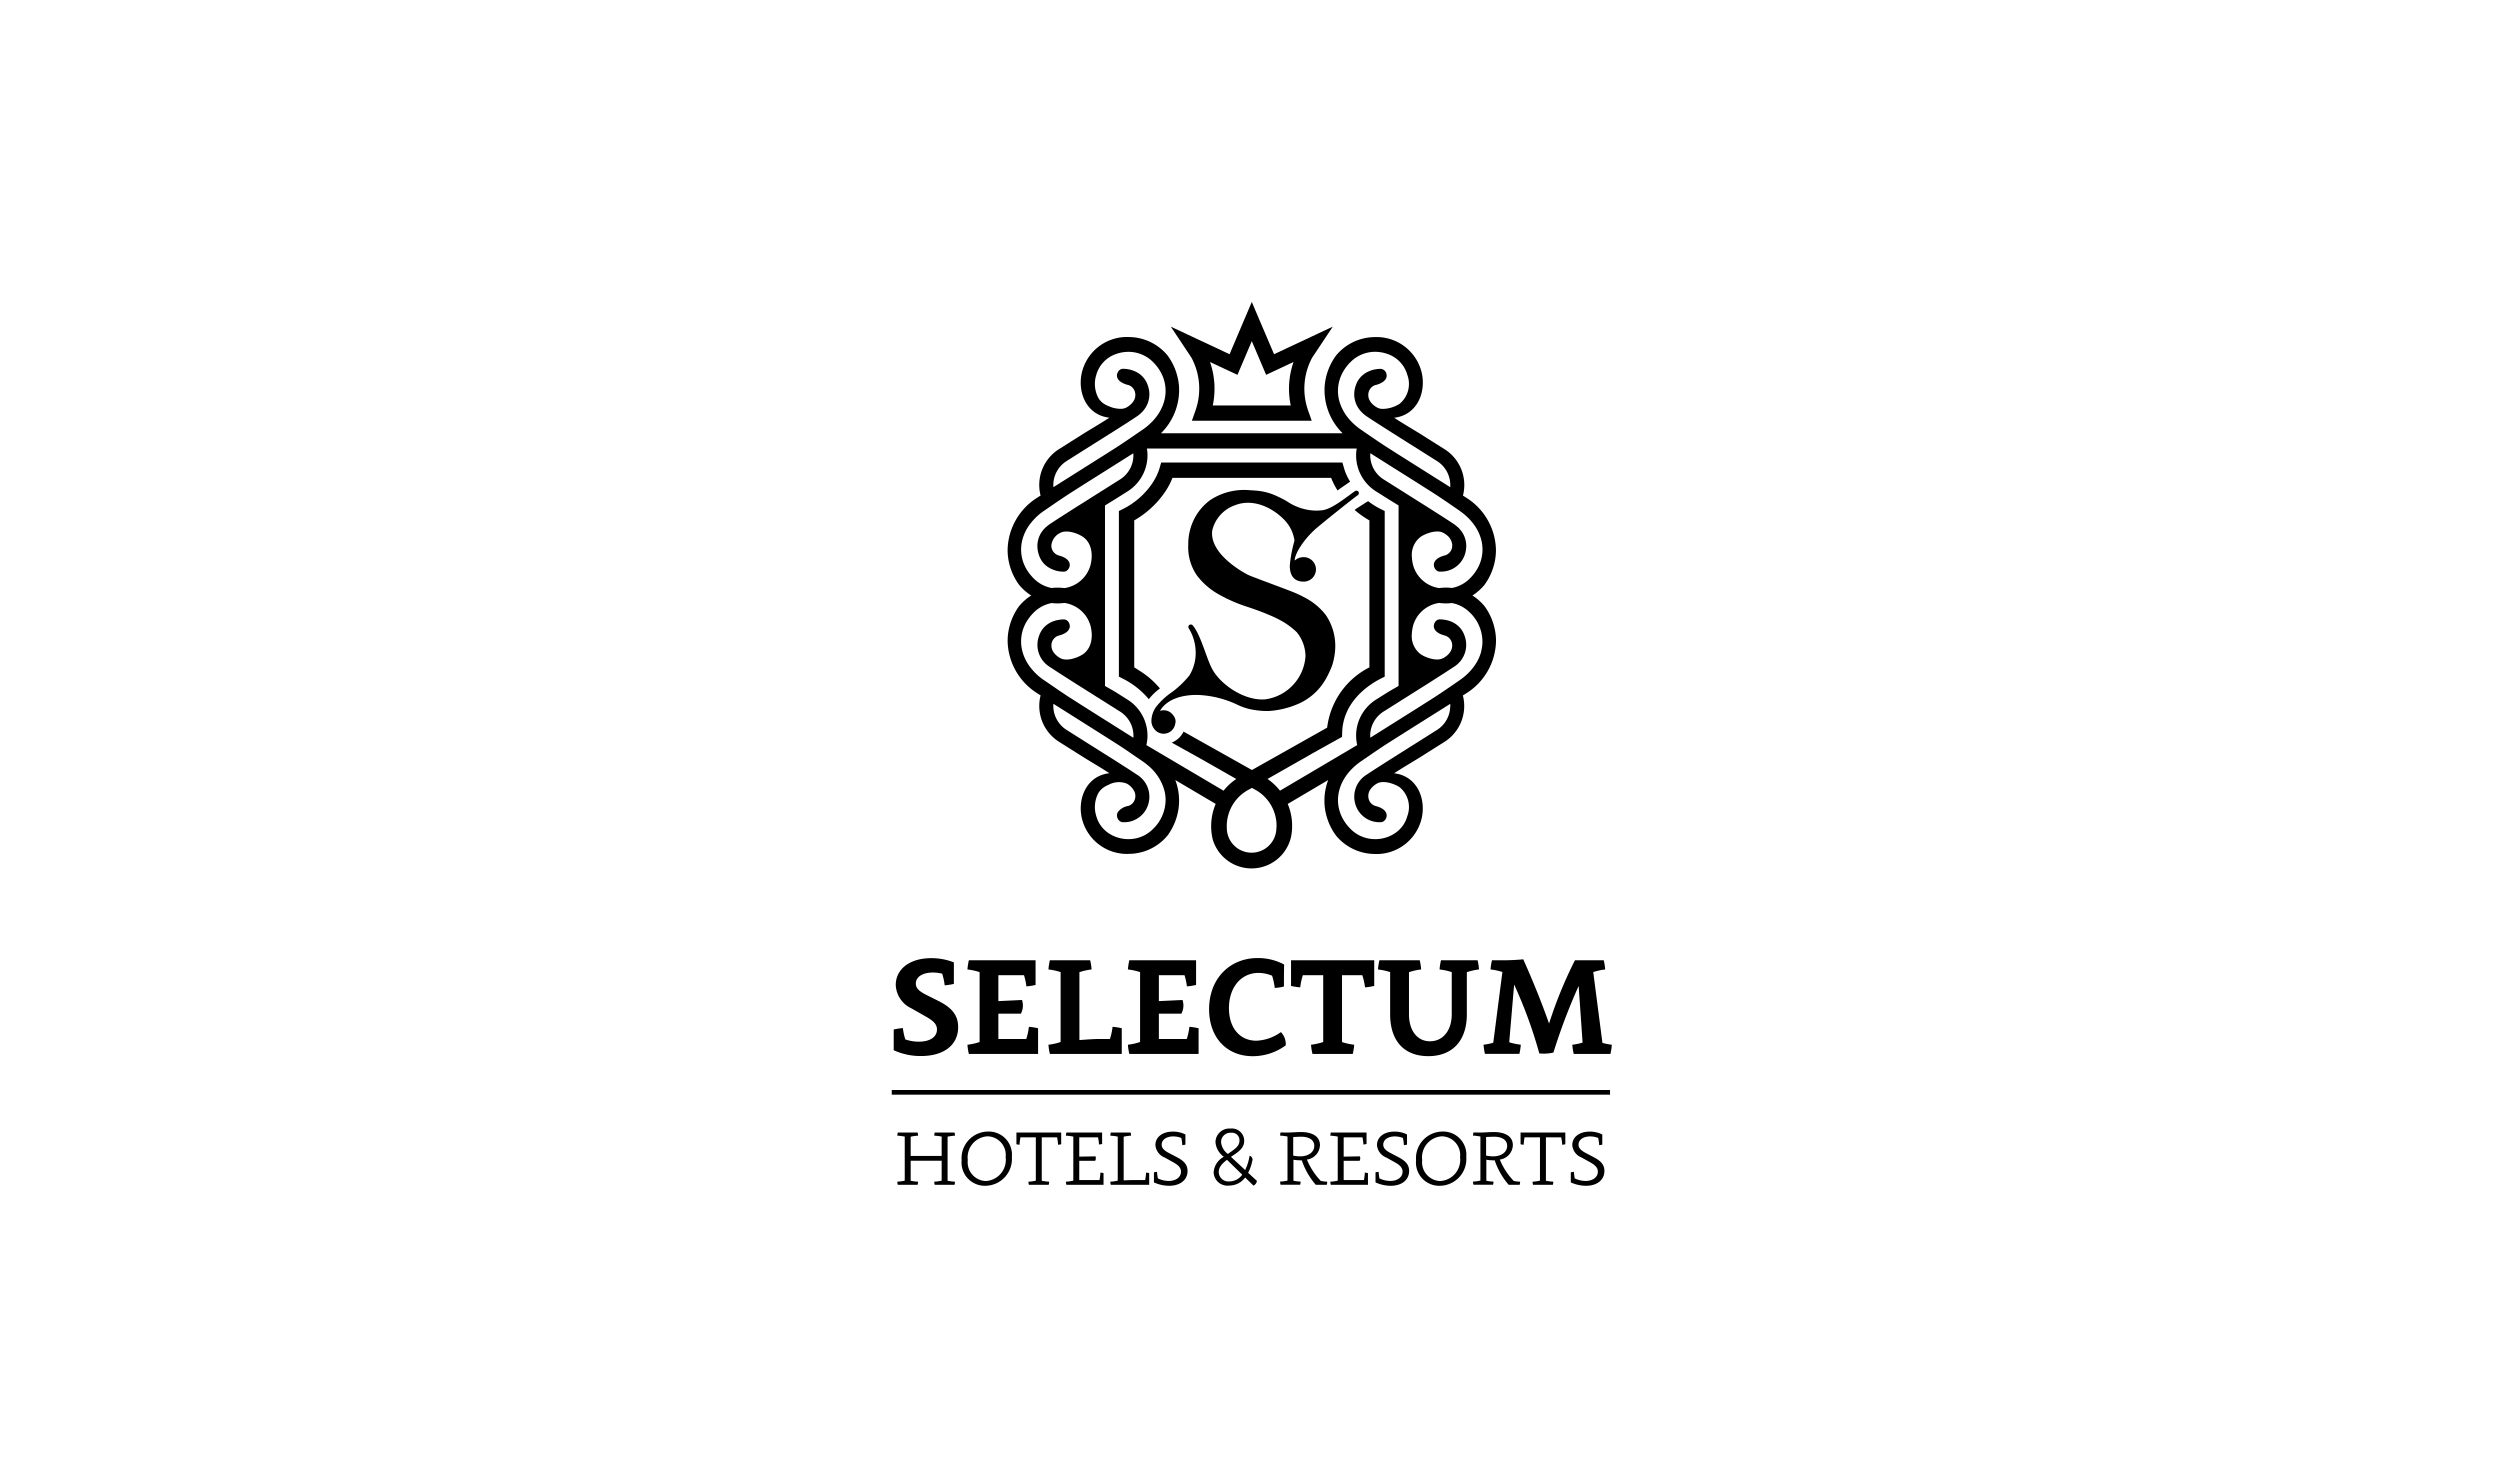 <svg xmlns="http://www.w3.org/2000/svg" xmlns:xlink="http://www.w3.org/1999/xlink" width="295" height="175" viewBox="0 0 295 175">
  <defs>
    <clipPath id="clip-path">
      <rect id="Rectangle_2" data-name="Rectangle 2" width="84.97" height="104.291"/>
    </clipPath>
  </defs>
  <g id="Group_12" data-name="Group 12" transform="translate(-1786 -1472)">
    <rect id="Rectangle_16" data-name="Rectangle 16" width="295" height="175" transform="translate(1786 1472)" fill="none"/>
    <g id="Group_1" data-name="Group 1" transform="translate(1891.227 1507.631)" clip-path="url(#clip-path)">
      <path id="Path_1" data-name="Path 1" d="M50.058,26.745c.531-.475,4.474-3.645,4.929-3.936h0a.292.292,0,0,0,.136-.242.3.3,0,0,0-.3-.3.29.29,0,0,0-.176.065h0c-1.015.7-2.6,2.041-3.775,2.239a5.929,5.929,0,0,1-1.634-.017,6.4,6.4,0,0,1-2.609-1.032c-.361-.22-.747-.4-1.127-.584a7.1,7.1,0,0,0-2.8-.693c-.138-.014-.274-.024-.4-.026a7.263,7.263,0,0,0-4.744,1.172,6.382,6.382,0,0,0-1.911,2.3,6.6,6.6,0,0,0-.659,2.959,5.848,5.848,0,0,0,1.032,3.635,8.356,8.356,0,0,0,2.57,2.223,18.035,18.035,0,0,0,3.316,1.45,32.307,32.307,0,0,1,3.316,1.276c.088.04.167.085.252.127.195.1.391.2.582.31.059.033.118.066.176.1a8.941,8.941,0,0,1,1.559,1.2,4.56,4.56,0,0,1,1.032,2.823,5.507,5.507,0,0,1-4.707,5.092c-2.432.24-5.408-1.73-6.392-3.743-.676-1.382-1.292-3.913-2.216-4.988h0a.292.292,0,0,0-.215-.094.288.288,0,0,0-.255.435h0a5.467,5.467,0,0,1,.825,2.806,5.075,5.075,0,0,1-.666,2.642c-.039.066-.07.115-.091.146a11.307,11.307,0,0,1-2.038,1.949,8.3,8.3,0,0,0-1.89,1.761,2.946,2.946,0,0,0-.539,1.6,1.5,1.5,0,0,0,.281.911,1.381,1.381,0,0,0,2.521-.491,1.688,1.688,0,0,0,.044-.216,1.046,1.046,0,0,0-.232-.773,1.379,1.379,0,0,0-1.17-.652,1.364,1.364,0,0,0-.431.075c.4-.718,1.533-1.886,4.384-1.886a11.987,11.987,0,0,1,4.88,1.223,7.994,7.994,0,0,0,.8.307c.123.041.257.08.406.119a9.909,9.909,0,0,0,2.327.253,10.369,10.369,0,0,0,3.64-.9l.045-.02a6.9,6.9,0,0,0,3.107-2.9,12.413,12.413,0,0,0,.709-1.511,7.807,7.807,0,0,0,.339-1.558A6.51,6.51,0,0,0,51.2,36.915a7.546,7.546,0,0,0-2.569-2.087c-.21-.115-.389-.2-.621-.31-.594-.279-1.238-.518-2.695-1.063-2.037-.761-3.055-1.141-3.316-1.276-.4-.2-4.544-2.415-4.182-5.207a4.166,4.166,0,0,1,2.7-2.991c2.333-.91,4.741.534,5.945,1.883a4.3,4.3,0,0,1,1.059,2.3v.015a15.478,15.478,0,0,0-.553,2.938c0,1.489.817,1.883,1.607,1.883a1.443,1.443,0,1,0,0-2.885,1.5,1.5,0,0,0-1.025.4v-.037c0-.69.923-2.32,2.511-3.742"/>
      <path id="Path_2" data-name="Path 2" d="M5.5,82.477c1.649.822,2.349,1.743,2.335,3.131-.022,2.06-1.66,3.372-4.387,3.372A7.491,7.491,0,0,1,.23,88.291V85.853a6.552,6.552,0,0,1,1.083-.17A7.078,7.078,0,0,0,1.6,87.02a4.9,4.9,0,0,0,1.573.267c1.334,0,2.154-.545,2.162-1.422.006-.684-.484-1.073-1.374-1.577l-1.626-.925A3.184,3.184,0,0,1,.472,80.6c0-1.846,1.613-3.168,4.185-3.168a7.1,7.1,0,0,1,2.673.5v2.536a6.657,6.657,0,0,1-1.083.169,7.054,7.054,0,0,0-.3-1.375,4.643,4.643,0,0,0-1.092-.134c-1.226,0-2.015.522-2.015,1.3,0,.545.382.9,1.2,1.318Z"/>
      <path id="Path_3" data-name="Path 3" d="M9.1,88.73a6.552,6.552,0,0,1-.17-1.083,7.114,7.114,0,0,0,1.437-.321V79.077a7.4,7.4,0,0,0-1.435-.311A6.775,6.775,0,0,1,9.1,77.682h7.87v2.909a6.551,6.551,0,0,1-1.083.17,6.964,6.964,0,0,0-.283-1.32H12.58V82.5l2.788-.132a2.035,2.035,0,0,1-.134,1.615H12.58v2.988h3.291a7.3,7.3,0,0,0,.312-1.435,6.765,6.765,0,0,1,1.083.169V88.73Z"/>
      <path id="Path_4" data-name="Path 4" d="M18.66,88.73a6.448,6.448,0,0,1-.17-1.083,7.1,7.1,0,0,0,1.436-.321v-8.25a7.4,7.4,0,0,0-1.435-.311,6.668,6.668,0,0,1,.169-1.084h4.751a6.563,6.563,0,0,1,.17,1.084,7.048,7.048,0,0,0-1.437.321V87.1c.717-.061,1.7-.132,2.436-.132h1.165a7.3,7.3,0,0,0,.312-1.435,6.765,6.765,0,0,1,1.083.169V88.73Z"/>
      <path id="Path_5" data-name="Path 5" d="M28.035,88.73a6.552,6.552,0,0,1-.17-1.083,7.114,7.114,0,0,0,1.437-.321V79.077a7.4,7.4,0,0,0-1.435-.311,6.776,6.776,0,0,1,.168-1.084H35.91v2.909a6.551,6.551,0,0,1-1.083.17,6.964,6.964,0,0,0-.283-1.32H31.52V82.5l2.788-.132a2.035,2.035,0,0,1-.134,1.615H31.52v2.988h3.291a7.3,7.3,0,0,0,.312-1.435,6.765,6.765,0,0,1,1.083.169V88.73Z"/>
      <path id="Path_6" data-name="Path 6" d="M43.28,79.173c-2.058,0-3.491,1.7-3.491,4.162,0,2.338,1.293,3.838,3.232,3.838a5.3,5.3,0,0,0,2.9-1.016,2.056,2.056,0,0,1,.568,1.563A6.565,6.565,0,0,1,42.647,89c-3.12.023-5.2-2.2-5.2-5.544,0-3.626,2.46-6.037,5.723-6.037a6.552,6.552,0,0,1,3.129.762l-.02,1.426V80.78a6.563,6.563,0,0,1-1.084.17,7.877,7.877,0,0,0-.313-1.448,4.253,4.253,0,0,0-1.6-.329"/>
      <path id="Path_7" data-name="Path 7" d="M56.928,80.708a6.552,6.552,0,0,1-1.083.17,7.113,7.113,0,0,0-.321-1.437H53.131v7.894a7.328,7.328,0,0,0,1.435.312A6.764,6.764,0,0,1,54.4,88.73H49.645a6.553,6.553,0,0,1-.17-1.083,7.023,7.023,0,0,0,1.436-.321V79.441h-2.4a7.4,7.4,0,0,0-.311,1.435,6.909,6.909,0,0,1-1.084-.168V77.682h9.816v3.026Z"/>
      <path id="Path_8" data-name="Path 8" d="M69.127,77.682a6.552,6.552,0,0,1,.17,1.083,7.114,7.114,0,0,0-1.437.321v4.966c0,3.069-1.649,4.942-4.55,4.942-2.823,0-4.5-1.772-4.5-4.942V79.077a7.386,7.386,0,0,0-1.435-.312,6.766,6.766,0,0,1,.169-1.083H62.3a6.552,6.552,0,0,1,.17,1.083,7.1,7.1,0,0,0-1.437.321v4.966c0,1.845.906,3.187,2.48,3.187,1.535,0,2.565-1.275,2.565-3.187V79.077a7.393,7.393,0,0,0-1.436-.311,6.762,6.762,0,0,1,.169-1.084Z"/>
      <path id="Path_9" data-name="Path 9" d="M83.86,87.432a7.065,7.065,0,0,0,1.11.215,6.793,6.793,0,0,1-.168,1.084H80.476a6.58,6.58,0,0,1-.17-1.084,6.831,6.831,0,0,0,1.212-.25l-.465-6.684a69.622,69.622,0,0,0-2.976,7.86,5.239,5.239,0,0,1-1.664.1,54.026,54.026,0,0,0-2.973-8.132l-.578,6.814a7.283,7.283,0,0,0,1.365.289,6.908,6.908,0,0,1-.168,1.084H70a6.579,6.579,0,0,1-.17-1.084,6.788,6.788,0,0,0,1.148-.231l1.077-8.348a7.309,7.309,0,0,0-1.4-.3,6.767,6.767,0,0,1,.169-1.083h1.219a24.512,24.512,0,0,0,2.474-.115c1.108,2.484,2.134,4.991,3.045,7.581a50.808,50.808,0,0,1,3.053-7.466h3.4a6.552,6.552,0,0,1,.17,1.083,7.013,7.013,0,0,0-1.409.312Z"/>
      <path id="Path_10" data-name="Path 10" d="M6.589,103.7a6.5,6.5,0,0,0,.876.109,2.234,2.234,0,0,1-.058.368H5.069a2.136,2.136,0,0,1-.059-.368,5.407,5.407,0,0,0,.878-.121v-2.355H2.233V103.7a6.507,6.507,0,0,0,.877.109,2.345,2.345,0,0,1-.058.368H.713a2.237,2.237,0,0,1-.059-.368,5.393,5.393,0,0,0,.878-.121v-5.2a6.5,6.5,0,0,0-.877-.11,2.225,2.225,0,0,1,.059-.367H3.052a2.124,2.124,0,0,1,.059.367,5.419,5.419,0,0,0-.878.122v2.269H5.888V98.486a6.518,6.518,0,0,0-.877-.11,2.333,2.333,0,0,1,.058-.367H7.408a2.225,2.225,0,0,1,.059.367,5.4,5.4,0,0,0-.878.122Z"/>
      <path id="Path_11" data-name="Path 11" d="M14.173,100.884a3.165,3.165,0,0,1-3.135,3.407,2.744,2.744,0,0,1-2.793-3.009,3.148,3.148,0,0,1,3.136-3.389,2.73,2.73,0,0,1,2.792,2.991m-5.2.37a2.215,2.215,0,0,0,2.125,2.477,2.5,2.5,0,0,0,2.342-2.82,2.2,2.2,0,0,0-2.126-2.456,2.485,2.485,0,0,0-2.341,2.8"/>
      <path id="Path_12" data-name="Path 12" d="M19.993,99.391a2.124,2.124,0,0,1-.367.059,5.532,5.532,0,0,0-.122-.878H17.7V103.7a6.5,6.5,0,0,0,.876.109,2.234,2.234,0,0,1-.058.368H16.182a2.237,2.237,0,0,1-.059-.368,5.394,5.394,0,0,0,.878-.121V98.572H15.188a6.519,6.519,0,0,0-.11.877,2.332,2.332,0,0,1-.367-.058V98.01h5.282Z"/>
      <path id="Path_13" data-name="Path 13" d="M24.99,104.176H20.606a2.124,2.124,0,0,1-.059-.367,5.519,5.519,0,0,0,.877-.122v-5.2a6.65,6.65,0,0,0-.876-.11,2.222,2.222,0,0,1,.058-.367h4.216v1.35a2.138,2.138,0,0,1-.368.06,5.431,5.431,0,0,0-.114-.847H22.125v2.28l1.915-.035a.666.666,0,0,1-.035.525h-1.88v2.272h2.388a6.519,6.519,0,0,0,.11-.877,2.333,2.333,0,0,1,.367.058v1.381Z"/>
      <path id="Path_14" data-name="Path 14" d="M25.847,104.176a2.124,2.124,0,0,1-.059-.367,5.53,5.53,0,0,0,.878-.122v-5.2a6.518,6.518,0,0,0-.877-.11,2.333,2.333,0,0,1,.058-.367h2.338a2.124,2.124,0,0,1,.059.367,5.521,5.521,0,0,0-.877.122v5.156c.33-.017.883-.041,1.381-.041H29.9a6.486,6.486,0,0,0,.11-.876,2.332,2.332,0,0,1,.367.058v1.381Z"/>
      <path id="Path_15" data-name="Path 15" d="M33.653,100.922c.856.451,1.249.9,1.249,1.621,0,1.069-.884,1.748-2.165,1.748a4.31,4.31,0,0,1-1.8-.4v-1.185a2.124,2.124,0,0,1,.367-.059,5.59,5.59,0,0,0,.1.775,3.051,3.051,0,0,0,1.264.3c.846,0,1.46-.431,1.46-1.093,0-.5-.355-.805-.937-1.127l-.98-.544a1.722,1.722,0,0,1-1.1-1.47c0-.939.825-1.59,2.06-1.59a3.266,3.266,0,0,1,1.481.338v1.2a2.134,2.134,0,0,1-.368.059,5.547,5.547,0,0,0-.114-.845,2.57,2.57,0,0,0-.949-.183c-.808,0-1.371.39-1.371.973,0,.4.287.686.854.986Z"/>
      <path id="Path_16" data-name="Path 16" d="M43.092,103.719a.738.738,0,0,1-.409.552l-.983-.956a2.32,2.32,0,0,1-1.887.95,1.628,1.628,0,0,1-1.83-1.586,2.265,2.265,0,0,1,1.2-1.808A2.381,2.381,0,0,1,38.2,99.15a1.63,1.63,0,0,1,1.776-1.61,1.449,1.449,0,0,1,1.612,1.44c0,.912-.733,1.34-1.53,1.875l-.033.023,1.675,1.553a5.82,5.82,0,0,0,.521-1.686.482.482,0,0,1,.354.438,5.327,5.327,0,0,1-.521,1.576Zm-3.537-2.494c-.625.483-.969.892-.969,1.444a1.132,1.132,0,0,0,1.272,1.105,1.859,1.859,0,0,0,1.5-.792Zm.1-.692.155-.107c.757-.519,1.22-.842,1.22-1.472a.884.884,0,0,0-.988-.919,1.1,1.1,0,0,0-1.183,1.115,1.974,1.974,0,0,0,.8,1.383"/>
      <path id="Path_17" data-name="Path 17" d="M46.7,98.009c.388,0,1.089-.058,1.552-.06,1.452,0,2.277.558,2.277,1.551a1.781,1.781,0,0,1-1.54,1.7,8.079,8.079,0,0,0,1.645,2.523,6.59,6.59,0,0,0,.757.088,2.334,2.334,0,0,1-.058.367H50.039a8.548,8.548,0,0,1-1.653-2.891h-.178a5.286,5.286,0,0,1-.809-.069V103.7a6.632,6.632,0,0,0,.851.1,2.333,2.333,0,0,1-.058.367H45.879a2.124,2.124,0,0,1-.059-.367,5.653,5.653,0,0,0,.878-.121v-5.2a6.649,6.649,0,0,0-.876-.11A2.333,2.333,0,0,1,45.88,98Zm.672,2.722a4.374,4.374,0,0,0,.821.089c.978,0,1.664-.5,1.664-1.237,0-.674-.567-1.086-1.57-1.08-.253,0-.916.033-.915.033Z"/>
      <path id="Path_18" data-name="Path 18" d="M56.192,104.176H51.807a2.221,2.221,0,0,1-.058-.367,5.52,5.52,0,0,0,.877-.122v-5.2a6.65,6.65,0,0,0-.876-.11,2.222,2.222,0,0,1,.058-.367h4.216v1.35a2.138,2.138,0,0,1-.368.06,5.553,5.553,0,0,0-.114-.847H53.327v2.28l1.915-.035a.666.666,0,0,1-.035.525h-1.88v2.272h2.388a6.685,6.685,0,0,0,.11-.877,2.335,2.335,0,0,1,.367.058v1.381Z"/>
      <path id="Path_19" data-name="Path 19" d="M59.8,100.922c.856.451,1.249.9,1.249,1.621,0,1.069-.884,1.748-2.165,1.748a4.31,4.31,0,0,1-1.8-.4v-1.185a2.124,2.124,0,0,1,.367-.059,5.59,5.59,0,0,0,.1.775,3.051,3.051,0,0,0,1.264.3c.846,0,1.46-.431,1.46-1.093,0-.5-.355-.805-.937-1.127l-.98-.544a1.722,1.722,0,0,1-1.1-1.47c0-.939.825-1.59,2.06-1.59a3.266,3.266,0,0,1,1.481.338v1.2a2.134,2.134,0,0,1-.368.059,5.547,5.547,0,0,0-.114-.845,2.57,2.57,0,0,0-.949-.183c-.808,0-1.371.39-1.371.973,0,.4.288.686.854.986Z"/>
      <path id="Path_20" data-name="Path 20" d="M67.795,100.884a3.165,3.165,0,0,1-3.135,3.407,2.744,2.744,0,0,1-2.793-3.009A3.148,3.148,0,0,1,65,97.893a2.73,2.73,0,0,1,2.792,2.991m-5.2.37a2.215,2.215,0,0,0,2.125,2.477,2.5,2.5,0,0,0,2.342-2.82,2.2,2.2,0,0,0-2.126-2.456,2.485,2.485,0,0,0-2.341,2.8"/>
      <path id="Path_21" data-name="Path 21" d="M69.461,98.009c.388,0,1.089-.058,1.552-.06,1.452,0,2.277.558,2.277,1.551a1.781,1.781,0,0,1-1.54,1.7,8.08,8.08,0,0,0,1.645,2.523,6.59,6.59,0,0,0,.757.088,2.334,2.334,0,0,1-.058.367H72.8a8.548,8.548,0,0,1-1.653-2.891h-.178a5.286,5.286,0,0,1-.809-.069V103.7a6.632,6.632,0,0,0,.851.1,2.223,2.223,0,0,1-.058.367H68.642a2.125,2.125,0,0,1-.059-.367,5.638,5.638,0,0,0,.878-.121v-5.2a6.685,6.685,0,0,0-.877-.11A2.333,2.333,0,0,1,68.642,98Zm.672,2.722a4.374,4.374,0,0,0,.821.089c.978,0,1.664-.5,1.664-1.237,0-.674-.567-1.086-1.57-1.08-.253,0-.916.033-.915.033Z"/>
      <path id="Path_22" data-name="Path 22" d="M79.481,99.391a2.124,2.124,0,0,1-.367.059,5.533,5.533,0,0,0-.122-.878h-1.8V103.7a6.5,6.5,0,0,0,.876.109,2.235,2.235,0,0,1-.058.368H75.67a2.237,2.237,0,0,1-.059-.368,5.393,5.393,0,0,0,.878-.121V98.572H74.676a6.519,6.519,0,0,0-.11.877,2.332,2.332,0,0,1-.367-.058V98.01h5.282Z"/>
      <path id="Path_23" data-name="Path 23" d="M82.844,100.922c.856.451,1.249.9,1.249,1.621,0,1.069-.884,1.748-2.165,1.748a4.31,4.31,0,0,1-1.8-.4v-1.185a2.124,2.124,0,0,1,.367-.059,5.589,5.589,0,0,0,.1.775,3.051,3.051,0,0,0,1.264.3c.846,0,1.46-.431,1.46-1.093,0-.5-.355-.805-.937-1.127l-.98-.544a1.722,1.722,0,0,1-1.1-1.47c0-.939.825-1.59,2.06-1.59a3.266,3.266,0,0,1,1.481.338v1.2a2.134,2.134,0,0,1-.368.059,5.548,5.548,0,0,0-.114-.845,2.57,2.57,0,0,0-.949-.183c-.808,0-1.371.39-1.371.973,0,.4.288.686.854.986Z"/>
      <rect id="Rectangle_1" data-name="Rectangle 1" width="84.758" height="0.55" transform="translate(0 92.992)"/>
      <path id="Path_24" data-name="Path 24" d="M53.368,19.606l-.188-.655H31.791l-.189.655a6.3,6.3,0,0,1-.586,1.348q-.167.294-.358.57a9.047,9.047,0,0,1-2.117,2.144,8.812,8.812,0,0,1-1.238.753l-.5.249V44.213l.493.251a9.628,9.628,0,0,1,3.038,2.41,6.517,6.517,0,0,1,1.311-1.267,10.225,10.225,0,0,0-1.358-1.345,11.434,11.434,0,0,0-1.13-.8c-.18-.115-.355-.232-.545-.34V25.775A11.069,11.069,0,0,0,31.975,22.8a9.078,9.078,0,0,0,.766-1.2,8.261,8.261,0,0,0,.38-.839H51.85a7.745,7.745,0,0,0,.343.765c.126.247.264.486.41.718.178-.133.361-.269.557-.4l.925-.639a6.9,6.9,0,0,1-.411-.769,6,6,0,0,1-.306-.826"/>
      <path id="Path_25" data-name="Path 25" d="M35.373,6.59c.081.152.156.307.227.465a7.735,7.735,0,0,1,.424,5.157q-.08.3-.184.6l-.427,1.206H49.557l-.426-1.206c-.071-.2-.132-.4-.185-.6a7.735,7.735,0,0,1,.424-5.157c.071-.158.146-.313.227-.465l1.846-2.774.6-.9-.546.255-1.886.884-4.5,2.11L43.468,2.313,42.485,0,41.5,2.313,39.863,6.167l-4.5-2.11-1.886-.884-.546-.255.6.9ZM40.794,8.6l1.691-3.977L44.176,8.6l3.235-1.516c-.088.251-.165.507-.231.765a9.591,9.591,0,0,0-.1,4.361h-9.2a9.587,9.587,0,0,0-.326-5.126Z"/>
      <path id="Path_26" data-name="Path 26" d="M71.285,39.53c0-.048-.007-.1-.011-.145a7.053,7.053,0,0,0-1.3-3.452c-.023-.029-.045-.059-.068-.087a6.176,6.176,0,0,0-1.384-1.208A6.151,6.151,0,0,0,69.9,33.43c.023-.028.045-.058.068-.087a7.053,7.053,0,0,0,1.3-3.451c0-.049.007-.1.011-.146.007-.115.012-.231.014-.347v-.233a7.447,7.447,0,0,0-3.449-6.035l-.192-.123h0l-.252-.159.01-.031a5,5,0,0,0-2.223-5.471h0l-1.474-.93-1.543-.974c-.993-.6-2.052-1.232-2.882-1.776a.5.5,0,0,0,.051-.009c2.579-.323,3.7-2.859,3.221-5.2a5.47,5.47,0,0,0-5.639-4.309,5.968,5.968,0,0,0-4.46,2.131c-.024.028-.045.058-.068.088a7.045,7.045,0,0,0-1.3,3.451c0,.048-.008.1-.011.145-.008.115-.012.231-.014.347v.233A7.181,7.181,0,0,0,53.2,15.493H31.767a7.181,7.181,0,0,0,2.142-4.949c0-.078,0-.155,0-.233,0-.116-.006-.232-.014-.347,0-.048-.007-.1-.011-.145a7.045,7.045,0,0,0-1.3-3.451c-.023-.03-.045-.06-.068-.088a5.967,5.967,0,0,0-4.465-2.139A5.47,5.47,0,0,0,22.406,8.45c-.482,2.346.642,4.882,3.221,5.2a.286.286,0,0,1,.051.009c-.83.544-1.889,1.171-2.882,1.776l-1.543.974-1.474.93h0a5,5,0,0,0-2.224,5.471.229.229,0,0,1,.009.031L17.313,23h0l-.191.123a7.447,7.447,0,0,0-3.449,6.035c0,.078,0,.156,0,.233,0,.116.007.232.014.347,0,.048.007.1.011.146A7.062,7.062,0,0,0,15,33.343c.023.029.045.059.069.087a6.108,6.108,0,0,0,1.384,1.208,6.132,6.132,0,0,0-1.384,1.208c-.024.028-.046.058-.069.087a7.062,7.062,0,0,0-1.3,3.452c0,.049-.007.1-.011.145-.007.115-.012.23-.014.347v.233a7.447,7.447,0,0,0,3.449,6.035l.191.123h0l.251.159a.134.134,0,0,1-.009.031,5,5,0,0,0,2.224,5.469h0l1.474.929,1.543.973c.993.607,2.052,1.233,2.882,1.777a.5.5,0,0,0-.051.009c-2.579.323-3.7,2.859-3.221,5.2a5.468,5.468,0,0,0,5.639,4.309A5.963,5.963,0,0,0,32.51,63c.023-.028.045-.058.068-.087a7.056,7.056,0,0,0,1.3-3.452c0-.049.008-.1.011-.146.008-.114.012-.23.014-.346v-.233a6.862,6.862,0,0,0-.442-2.32l4.763,2.814a6.736,6.736,0,0,0-.533,2.506,6.635,6.635,0,0,0,.191,1.709,4.778,4.778,0,0,0,9.229-.3,6.812,6.812,0,0,0,.12-.893,6.7,6.7,0,0,0-.506-3.018l4.773-2.82a6.887,6.887,0,0,0-.442,2.32v.233c0,.116.006.232.014.346,0,.048.007.1.011.146a7.056,7.056,0,0,0,1.3,3.452c.023.029.044.059.068.087a5.965,5.965,0,0,0,4.465,2.139,5.468,5.468,0,0,0,5.639-4.309c.482-2.346-.642-4.882-3.221-5.205a.286.286,0,0,1-.051-.009c.83-.544,1.889-1.17,2.882-1.777l1.543-.973,1.474-.929h0A5,5,0,0,0,67.4,46.466l-.01-.031.252-.159h0l.192-.123A7.447,7.447,0,0,0,71.3,40.11v-.233c0-.117-.007-.232-.014-.347m-4.32-14.913c3.176,2.169,3.627,5.729,1.178,8.082A4.014,4.014,0,0,1,66.1,33.75a5.362,5.362,0,0,0-.659-.044,6.863,6.863,0,0,0-.844.055,3.742,3.742,0,0,1-3.064-2.654,4.488,4.488,0,0,1-.153-.961,2.674,2.674,0,0,1,1.038-2.438,3.879,3.879,0,0,1,.846-.41,3.924,3.924,0,0,1,.471-.138,3.359,3.359,0,0,1,.379-.062,2.426,2.426,0,0,1,.37-.009,1.416,1.416,0,0,1,.649.182,3.33,3.33,0,0,1,.3.2,1.614,1.614,0,0,1,.705,1.253A1.2,1.2,0,0,1,65.3,29.9c-2.053.508-1.274,1.915-.674,1.915a2.956,2.956,0,0,0,3-2.011,3.521,3.521,0,0,0,.125-.524,3.2,3.2,0,0,0,.04-.513,2.983,2.983,0,0,0-1.048-2.234,4.1,4.1,0,0,0-.45-.348c-.722-.482-1.453-.949-2.186-1.415l-.569-.363L61.2,22.933l-.538-.34-.538-.339L58.154,21.01l-.093-.058h0a3.364,3.364,0,0,1-1.6-2.861c0-.082.007-.161.012-.241L61.5,21.017l.287.181.5.316,1.811,1.151c1.012.661,1.769,1.193,2.873,1.945M52.984,12.2a4.54,4.54,0,0,1,.163-3.758,4.76,4.76,0,0,1,.29-.5,5.506,5.506,0,0,1,.783-.934,4.007,4.007,0,0,1,.417-.35,4.118,4.118,0,0,1,2.918-.743,4.246,4.246,0,0,1,.968.232A3.641,3.641,0,0,1,60.835,8.6a3.047,3.047,0,0,1-.886,3.4,3.77,3.77,0,0,1-2.065.619,1.386,1.386,0,0,1-.649-.182,3.33,3.33,0,0,1-.3-.2,2.3,2.3,0,0,1-.329-.309,1.6,1.6,0,0,1-.266-.416,1.316,1.316,0,0,1-.109-.527,1.234,1.234,0,0,1,.293-.819,1.1,1.1,0,0,1,.544-.358,2.639,2.639,0,0,0,.876-.365,1.2,1.2,0,0,0,.311-.3.823.823,0,0,0,.133-.321.77.77,0,0,0,.012-.158.843.843,0,0,0-.02-.152.763.763,0,0,0-.639-.615,3.474,3.474,0,0,0-1.812.475A2.721,2.721,0,0,0,54.741,9.9a2.978,2.978,0,0,0,.513,2.885,3.709,3.709,0,0,0,.821.734c.722.482,1.453.95,2.185,1.415q.285.183.57.363l2.337,1.475,1.077.678,1.97,1.244.094.058h0a3.365,3.365,0,0,1,1.6,2.862c0,.081-.006.161-.011.241L60.87,18.686l-.288-.181-.5-.316-1.811-1.151c-.759-.5-1.375-.918-2.1-1.416-.242-.166-.5-.341-.772-.529a7.462,7.462,0,0,1-1.063-.874,6.216,6.216,0,0,1-.435-.476,5.593,5.593,0,0,1-.916-1.54M20.663,18.751h0l.093-.058,1.97-1.244,1.077-.678L26.141,15.3l.57-.363c.732-.465,1.463-.933,2.185-1.415a3.709,3.709,0,0,0,.821-.734A2.978,2.978,0,0,0,30.23,9.9a2.721,2.721,0,0,0-1.187-1.536,3.474,3.474,0,0,0-1.812-.475.664.664,0,0,0-.5.315c-.019.028-.036.058-.053.088a.925.925,0,0,0-.083.212.843.843,0,0,0-.02.152.77.77,0,0,0,.012.158.823.823,0,0,0,.133.321,1.219,1.219,0,0,0,.311.3,2.639,2.639,0,0,0,.876.365,1.1,1.1,0,0,1,.544.358,1.234,1.234,0,0,1,.293.819,1.316,1.316,0,0,1-.109.527,1.68,1.68,0,0,1-.348.5,2.394,2.394,0,0,1-.247.224,3.329,3.329,0,0,1-.3.2,1.389,1.389,0,0,1-.649.182,3.459,3.459,0,0,1-1.477-.306,3.51,3.51,0,0,1-.592-.3,2.136,2.136,0,0,1-.629-.653A3.536,3.536,0,0,1,24.136,8.6a3.641,3.641,0,0,1,2.312-2.45,4.258,4.258,0,0,1,.968-.232,4.118,4.118,0,0,1,2.918.743,4.006,4.006,0,0,1,.417.35,5.46,5.46,0,0,1,.783.934,4.762,4.762,0,0,1,.29.5A4.628,4.628,0,0,1,32.2,9.491a4.452,4.452,0,0,1,.112,1.084,4.628,4.628,0,0,1-.153,1.09,4.683,4.683,0,0,1-.175.538,5.593,5.593,0,0,1-.916,1.54,6.214,6.214,0,0,1-.435.476,7.461,7.461,0,0,1-1.063.874l-.243.166c-.443.3-.845.581-1.228.841-.453.31-.9.608-1.4.938l-1.811,1.151-.5.316-.288.181-5.022,3.168c-.006-.08-.012-.16-.012-.241a3.365,3.365,0,0,1,1.6-2.862M16.045,31.765a4.554,4.554,0,0,1-.737-3.176,4.718,4.718,0,0,1,.109-.544,5.253,5.253,0,0,1,.721-1.581,6.9,6.9,0,0,1,1.868-1.847c.552-.376,1.017-.7,1.471-1.007s.9-.608,1.4-.938l1.811-1.151.5-.316.288-.181L28.5,17.857c0,.08.012.159.012.241a3.453,3.453,0,0,1-.029.445,3.343,3.343,0,0,1-.41,1.216,3.415,3.415,0,0,1-.814.956,3.338,3.338,0,0,1-.344.244h0l-.093.058-1.971,1.244-.538.339-.539.34-2.337,1.474-.569.363c-.732.466-1.464.933-2.185,1.415a4,4,0,0,0-.45.348,2.984,2.984,0,0,0-1.049,2.234,3.091,3.091,0,0,0,.04.513,3.521,3.521,0,0,0,.125.524,2.915,2.915,0,0,0,.206.493,2.661,2.661,0,0,0,.6.766,3.3,3.3,0,0,0,2.191.752c.6,0,1.379-1.407-.674-1.915a1.2,1.2,0,0,1-.837-1.176,1.818,1.818,0,0,1,1.006-1.458,1.208,1.208,0,0,1,.3-.128,1.669,1.669,0,0,1,.344-.054,2.426,2.426,0,0,1,.37.009,3.36,3.36,0,0,1,.379.062,4.053,4.053,0,0,1,1.317.548,2.124,2.124,0,0,1,.353.3,2.293,2.293,0,0,1,.478.758,2.776,2.776,0,0,1,.133.438,3.649,3.649,0,0,1,.074.944,4.488,4.488,0,0,1-.153.961,3.742,3.742,0,0,1-3.063,2.654,6.892,6.892,0,0,0-.845-.055,5.346,5.346,0,0,0-.658.044A4.013,4.013,0,0,1,16.828,32.7a5.506,5.506,0,0,1-.783-.934M18.006,44.66a6.9,6.9,0,0,1-1.868-1.847,5.253,5.253,0,0,1-.721-1.581,4.552,4.552,0,0,1,.628-3.721,5.506,5.506,0,0,1,.783-.934,4.01,4.01,0,0,1,2.049-1.049,5.157,5.157,0,0,0,.658.043,7.1,7.1,0,0,0,.845-.054,3.739,3.739,0,0,1,3.063,2.653,4.5,4.5,0,0,1,.153.961,3.649,3.649,0,0,1-.074.944,2.82,2.82,0,0,1-.133.439,2.314,2.314,0,0,1-.478.758,2.168,2.168,0,0,1-.353.3,3.108,3.108,0,0,1-.27.161,4.244,4.244,0,0,1-1.047.388,3.144,3.144,0,0,1-.379.061,2.426,2.426,0,0,1-.37.009,1.67,1.67,0,0,1-.344-.054,1.207,1.207,0,0,1-.3-.128,2.851,2.851,0,0,1-.468-.346,2.167,2.167,0,0,1-.163-.168,1.643,1.643,0,0,1-.266-.416,1.333,1.333,0,0,1-.109-.527,1.2,1.2,0,0,1,.837-1.177c.9-.222,1.255-.616,1.321-.989a.774.774,0,0,0,.011-.158.842.842,0,0,0-.135-.426.681.681,0,0,0-.523-.342,3.843,3.843,0,0,0-.947.115,3.006,3.006,0,0,0-1.244.637,2.661,2.661,0,0,0-.6.766,2.915,2.915,0,0,0-.206.493,3.053,3.053,0,0,0,1.334,3.62c.721.481,1.453.949,2.185,1.414l.569.364,2.337,1.474,1.077.678,1.971,1.243.093.058h0a3.5,3.5,0,0,1,.344.244,3.415,3.415,0,0,1,.814.956,3.35,3.35,0,0,1,.41,1.215,3.456,3.456,0,0,1,.029.446c0,.082-.007.162-.012.241l-5.023-3.167-.288-.181-.5-.316L20.879,46.6c-.506-.33-.948-.628-1.4-.938s-.919-.631-1.471-1.007m12.743,17.61c-2.133,2.051-5.867,1.161-6.615-1.592a3.539,3.539,0,0,1,.257-2.746,2.147,2.147,0,0,1,.629-.653,3.511,3.511,0,0,1,.588-.313,2.552,2.552,0,0,1,2.126-.124,2.177,2.177,0,0,1,.9.93,1.333,1.333,0,0,1,.026.994,1.17,1.17,0,0,1-.754.71,1.937,1.937,0,0,0-1.187.669.819.819,0,0,0-.133.32.79.79,0,0,0,.055.454.889.889,0,0,0,.155.244.768.768,0,0,0,.209.166.489.489,0,0,0,.228.062,2.957,2.957,0,0,0,3-2.011A3.053,3.053,0,0,0,28.9,55.756c-.722-.482-1.453-.949-2.185-1.416l-.57-.362L23.8,52.5l-1.077-.679-1.97-1.244-.093-.058h0a3.4,3.4,0,0,1-.926-.848,3.34,3.34,0,0,1-.67-2.014c0-.081.006-.16.012-.241L24.1,50.59l.288.181.5.316L26.7,52.238c.506.33.949.628,1.4.938s.92.631,1.472,1.008a6.225,6.225,0,0,1,.563.422,5.865,5.865,0,0,1,2.025,3,4.628,4.628,0,0,1,.153,1.09,4.781,4.781,0,0,1-1.564,3.564m14.638-.2a2.926,2.926,0,0,1-5.762.721h0a2.961,2.961,0,0,1-.09-.721V62a4.857,4.857,0,0,1,2.651-4.486l.311-.177.256.146a4.857,4.857,0,0,1,2.652,4.467.309.309,0,0,0-.019.11m.427-4.39a6.654,6.654,0,0,0-1.475-1.382l5.287-3.012,3.511-1.957.014-.514c.106-3.692,3.2-5.665,4.526-6.342l.493-.252V24.671l-.5-.25a8.856,8.856,0,0,1-1.453-.912l-.276.161-1.079.695c-.047.032-.131.095-.242.181a11.244,11.244,0,0,0,1.744,1.23V43.119a9.21,9.21,0,0,0-4.986,7.112l-8.876,5L34.433,50.7a2.656,2.656,0,0,1-.254.419,2.62,2.62,0,0,1-1.142.875L36.69,54.03l3.964,2.259a6.631,6.631,0,0,0-1.5,1.383L30.046,52.29a4.969,4.969,0,0,0,.131-1.112A5.024,5.024,0,0,0,27.8,46.911h0l-1.473-.929-1.164-.669v-21.3l1.164-.716,1.473-.929h0A5.024,5.024,0,0,0,30.177,18.1a4.848,4.848,0,0,0-.069-.8H54.863a4.848,4.848,0,0,0-.069.8,5.024,5.024,0,0,0,2.374,4.267h0l1.474.929,1.163.716v21.3l-1.163.669-1.474.929h0a5.024,5.024,0,0,0-2.374,4.267,4.969,4.969,0,0,0,.131,1.112ZM65.9,47.663a3.34,3.34,0,0,1-.67,2.014,3.4,3.4,0,0,1-.926.848h0l-.094.058-1.97,1.244-1.077.679L58.83,53.978l-.57.362c-.732.467-1.464.934-2.185,1.416a3.053,3.053,0,0,0-1.334,3.619,2.957,2.957,0,0,0,3,2.011c.6,0,1.38-1.408-.673-1.915a1.17,1.17,0,0,1-.754-.71,1.349,1.349,0,0,1-.054-.744,1.415,1.415,0,0,1,.2-.472,2.4,2.4,0,0,1,.777-.708c.746-.45,2.077.007,2.714.437a3.048,3.048,0,0,1,.886,3.4c-.748,2.753-4.482,3.643-6.615,1.592-2.449-2.353-2-5.913,1.178-8.081,1.1-.753,1.861-1.285,2.873-1.946l1.811-1.151.5-.316.288-.181L65.9,47.423c0,.081.011.16.011.241m3.65-6.432a4.888,4.888,0,0,1-.175.538,5.368,5.368,0,0,1-.546,1.043,5.864,5.864,0,0,1-.37.5,6.779,6.779,0,0,1-.935.927q-.266.219-.563.423c-1.1.753-1.861,1.285-2.873,1.945l-1.811,1.151-.5.316-.287.181L56.47,51.419c-.005-.079-.012-.159-.012-.241a3.364,3.364,0,0,1,1.6-2.861h0l.093-.058,1.971-1.243,1.076-.678,2.338-1.474L64.1,44.5c.733-.465,1.464-.933,2.186-1.414a3.054,3.054,0,0,0,1.333-3.62,2.915,2.915,0,0,0-.206-.493,2.661,2.661,0,0,0-.6-.766,3.006,3.006,0,0,0-1.244-.637,3.837,3.837,0,0,0-.947-.115.681.681,0,0,0-.523.342.851.851,0,0,0-.135.426.774.774,0,0,0,.011.158c.066.373.423.767,1.321.989a1.2,1.2,0,0,1,.837,1.177,1.333,1.333,0,0,1-.109.527,1.644,1.644,0,0,1-.266.416,2.167,2.167,0,0,1-.163.168,2.892,2.892,0,0,1-.467.346,1.157,1.157,0,0,1-.177.074,1.508,1.508,0,0,1-.472.108,2.426,2.426,0,0,1-.37-.009,3.144,3.144,0,0,1-.379-.061,4.218,4.218,0,0,1-.73-.235,3.563,3.563,0,0,1-.589-.313,2.674,2.674,0,0,1-1.038-2.438,4.5,4.5,0,0,1,.153-.961,3.739,3.739,0,0,1,3.064-2.653,7.067,7.067,0,0,0,.844.054,5.172,5.172,0,0,0,.659-.043,4.011,4.011,0,0,1,2.048,1.049A4.788,4.788,0,0,1,69.7,40.141a4.629,4.629,0,0,1-.153,1.09"/>
    </g>
  </g>
</svg>
